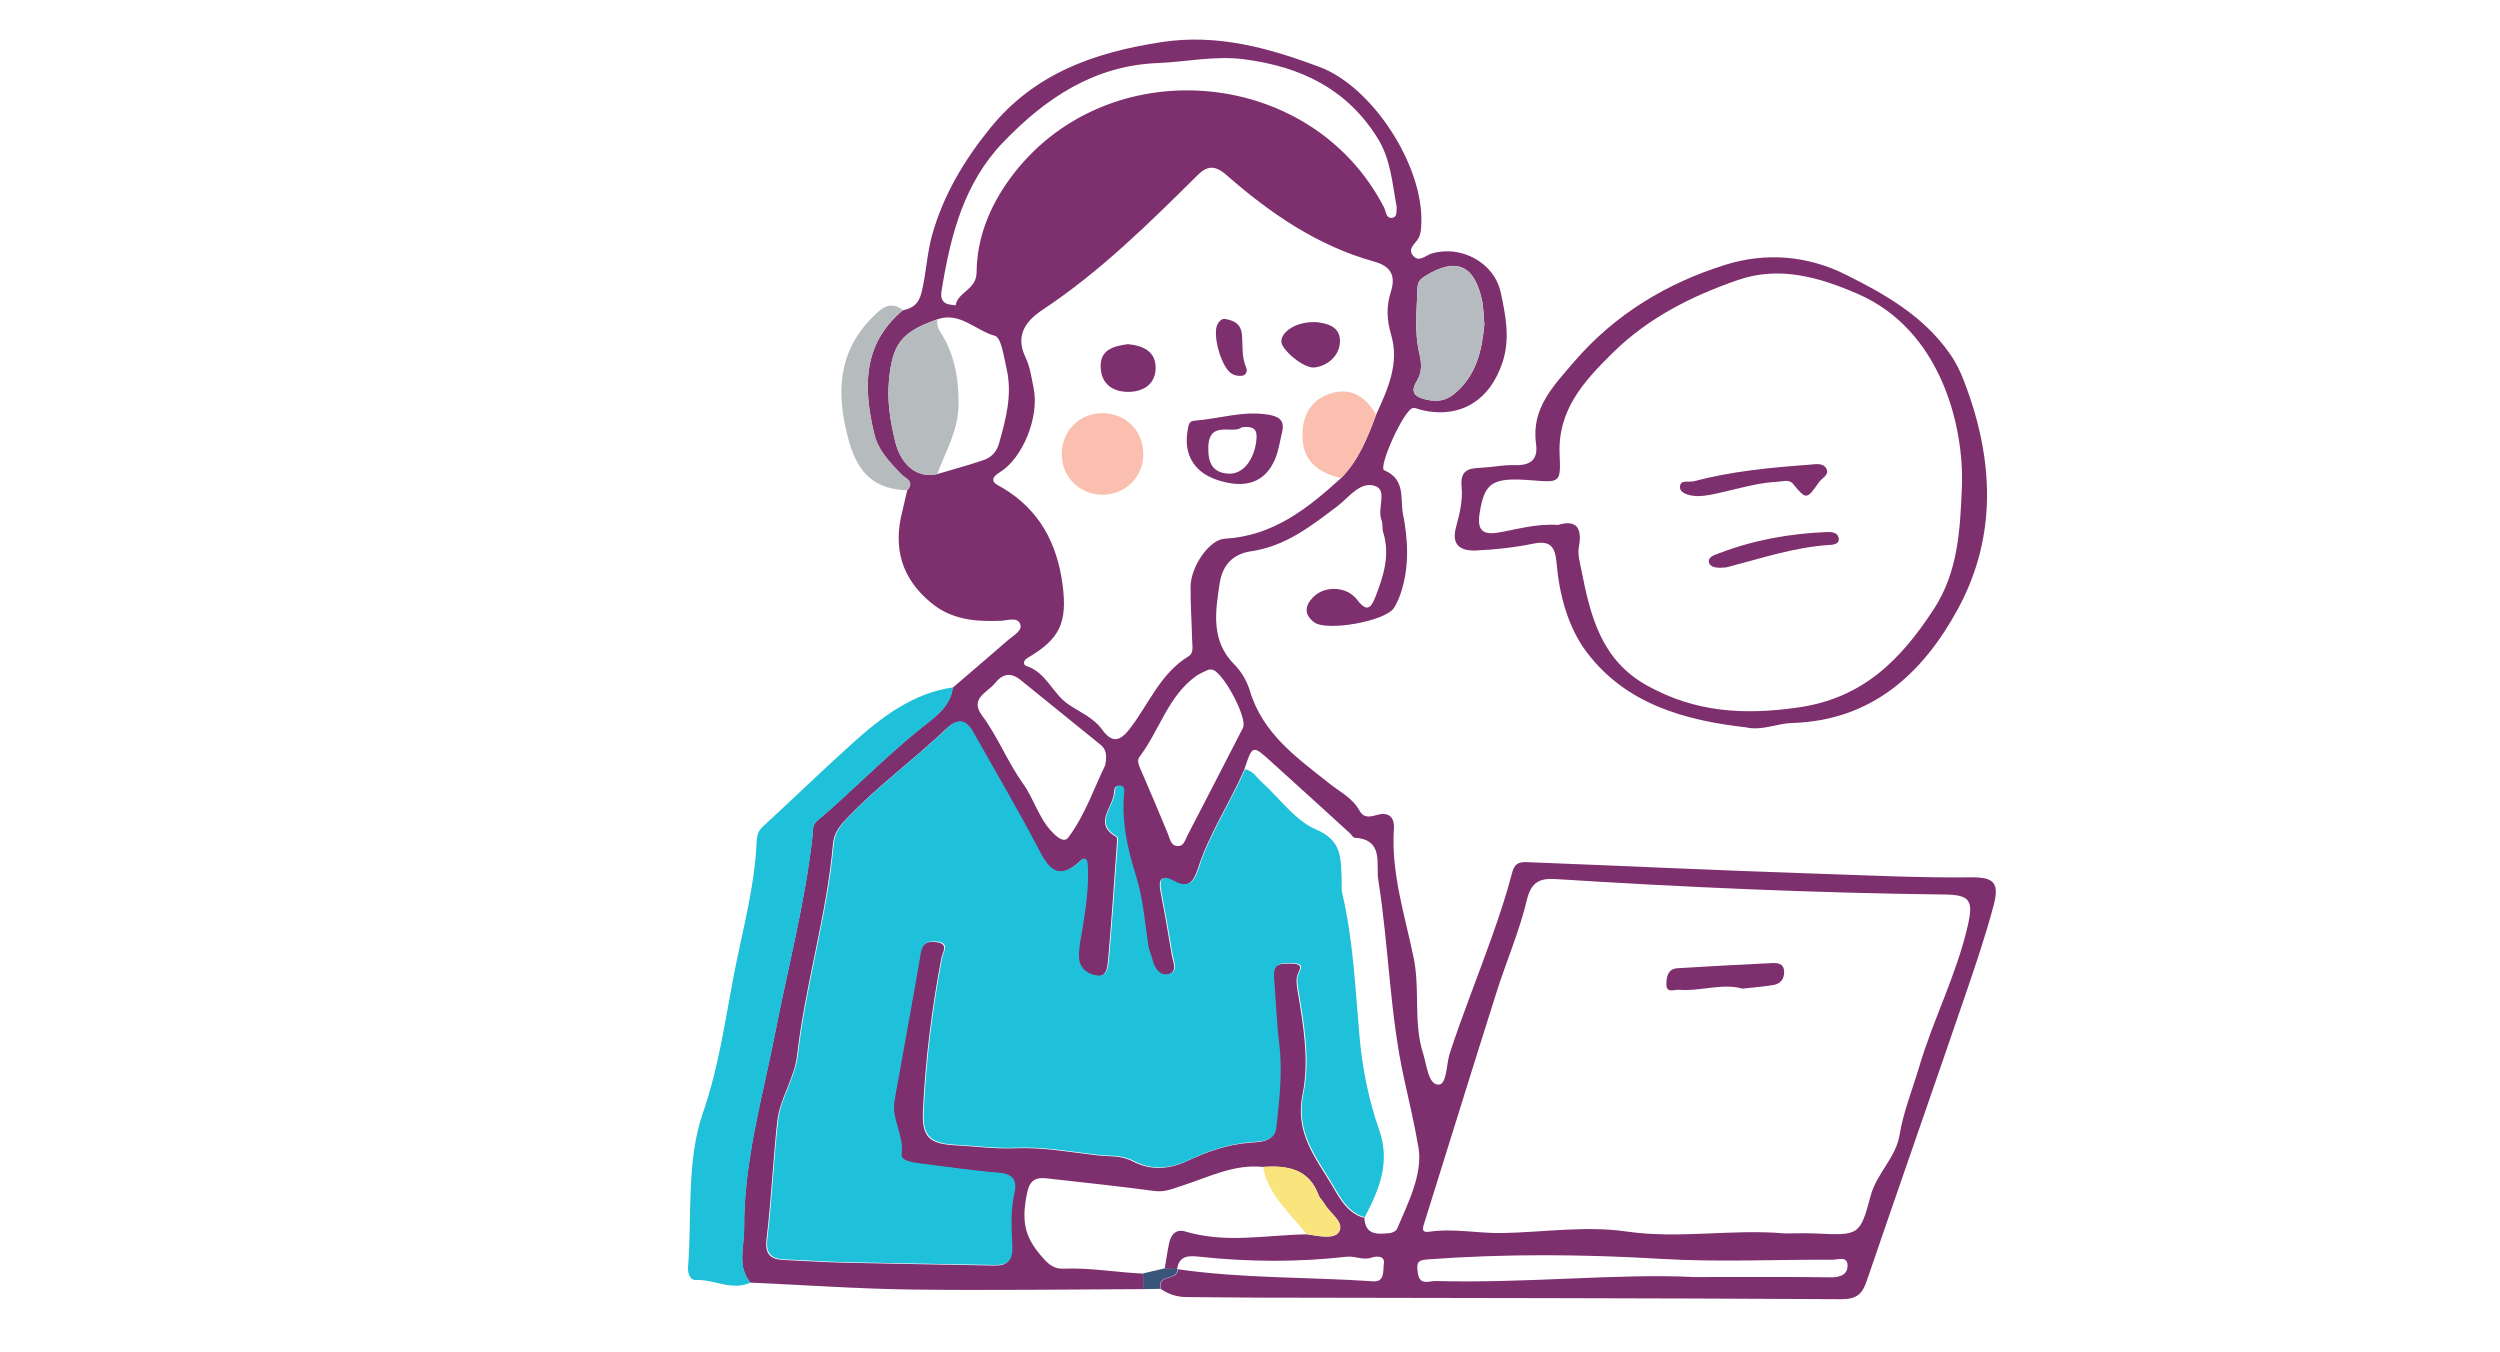 <?xml version="1.0" encoding="UTF-8"?>
<svg id="Layer_1" xmlns="http://www.w3.org/2000/svg" viewBox="0 0 176.07 95.24">
  <defs>
    <style>
      .cls-1 {
        fill: #fabfae;
      }

      .cls-2 {
        fill: #b6bbbf;
      }

      .cls-3 {
        fill: #7d2f6e;
      }

      .cls-4 {
        fill: #b6bbbe;
      }

      .cls-5 {
        fill: #f9e47e;
      }

      .cls-6 {
        fill: #1fc0d9;
      }

      .cls-7 {
        fill: #39557a;
      }
    </style>
  </defs>
  <path class="cls-3" d="M80.52,90.79c-5.43.02-10.87.1-16.31.03-3.79-.05-7.58-.32-11.38-.49-.94-1.18-.42-2.5-.43-3.79-.04-4.77,1.31-9.31,2.21-13.92.9-4.62,2.12-9.18,2.62-13.87.04-.33-.04-.64.3-.93,2.5-2.12,4.77-4.49,7.33-6.54.92-.74,2.05-1.47,2.24-2.85,1.31-1.12,2.62-2.24,3.92-3.37.36-.32,1.01-.64.83-1.11-.19-.52-.89-.25-1.36-.23-1.78.07-3.47-.06-4.93-1.28-2.09-1.73-2.67-3.88-2.01-6.44.12-.49.23-.98.34-1.46.57-.65-.16-.85-.44-1.15-.78-.85-1.6-1.64-1.88-2.82-.77-3.24-.85-6.31,2-8.71.71-.16,1.13-.42,1.34-1.29.32-1.32.37-2.68.73-3.99.79-2.83,2.24-5.26,4.09-7.55,3.14-3.87,7.33-5.33,12.04-6.06,3.95-.61,7.56.4,11.15,1.74,3.76,1.4,7.35,6.99,7.18,11.03-.01.35-.02.69-.19,1.02-.21.4-.85.77-.35,1.29.4.42.85-.06,1.25-.19,2.08-.63,4.44.63,4.89,2.76.33,1.59.67,3.18.13,4.86-.87,2.71-2.99,4.05-5.74,3.39-.2-.05-.4-.16-.58-.13-.62.07-2.48,4.19-2.02,4.38,1.53.64,1.11,2.03,1.32,3.09.37,1.87.46,3.79-.19,5.66-.12.33-.26.66-.45.95-.6.93-4.72,1.67-5.61,1.01-.75-.56-.66-1.19-.06-1.79.81-.81,2.36-.76,3.09.21.71.94.99.51,1.28-.22.57-1.46,1.04-2.93.55-4.53-.09-.28-.02-.62-.13-.89-.3-.79.41-2.04-.39-2.36-1.06-.43-1.9.78-2.66,1.36-1.88,1.43-3.7,2.86-6.1,3.21-1.37.2-2.05,1.03-2.24,2.26-.31,2.02-.64,4.06,1.06,5.75.48.48.86,1.15,1.06,1.8.9,3.04,3.32,4.74,5.63,6.57.73.58,1.62,1.01,2.1,1.9.27.5.7.45,1.18.31.84-.26,1.3.11,1.24.96-.21,3.15.79,6.13,1.4,9.14.45,2.24-.04,4.52.66,6.7.26.81.35,2.16,1.07,2.18.61.01.55-1.41.8-2.19.9-2.76,1.99-5.45,2.96-8.19.52-1.47,1.02-2.95,1.41-4.45.17-.67.38-.87,1.09-.84,6.7.26,13.39.58,20.09.8,3.71.12,7.44.31,11.16.27,1.63-.02,2.02.39,1.59,2-.58,2.18-1.31,4.32-2.04,6.45-2.28,6.66-4.61,13.31-6.89,19.97-.31.92-.7,1.29-1.77,1.29-13.62-.08-27.23-.08-40.85-.11-1.75,0-3.5-.03-5.25-.04-.67,0-1.29-.18-1.84-.57-.3-1.06,1.23-.56,1.19-1.39,4.56.66,9.18.54,13.76.85.85.06.68-.78.75-1.22.11-.61-.53-.56-.85-.45-.62.21-1.19-.13-1.77-.06-3.45.39-6.89.37-10.34,0-.69-.07-1.46-.14-1.6.87-.29-.01-.58-.02-.87-.03.1-.59.18-1.18.3-1.76.12-.61.48-1.06,1.14-.86,2.85.86,5.71.25,8.57.2.79.12,1.92.38,2.26-.16.43-.68-.63-1.31-1.01-1.98-.12-.22-.34-.39-.42-.62-.69-1.87-2.22-2.08-3.9-1.98-2.03-.23-3.8.7-5.64,1.29-.67.21-1.26.5-2.02.4-2.52-.34-5.06-.6-7.59-.89-.75-.09-1.19.12-1.37.97-.47,2.21-.13,3.27,1.18,4.72.44.49.84.69,1.34.67,1.91-.08,3.78.27,5.68.35,0,.37,0,.74,0,1.11M66.02,22.49c-2.55.89-3.17,1.74-3.41,4.29-.14,1.48.09,2.89.43,4.29.43,1.75,1.6,2.63,2.96,2.32,1.1-.33,2.2-.62,3.28-.99.54-.18.92-.59,1.08-1.17.49-1.73.95-3.46.53-5.27-.19-.82-.37-2.19-.82-2.31-1.36-.36-2.46-1.72-4.06-1.16M94.45,33.67c1.24-1.26,1.87-2.86,2.47-4.47.81-1.78,1.65-3.59,1.06-5.6-.31-1.06-.36-2.01-.02-3.07.33-1.03.07-1.77-1.19-2.11-3.99-1.11-7.33-3.41-10.4-6.1-.83-.72-1.37-.64-2.04.03-3.42,3.39-6.85,6.78-10.89,9.46-1.18.78-1.97,1.79-1.21,3.37.32.67.42,1.44.57,2.18.4,1.97-.74,4.88-2.37,5.89-1.01.62-.17.9.2,1.12,2.57,1.54,3.81,3.88,4.2,6.77.36,2.7-.17,3.86-2.47,5.2-.33.19-.28.5-.09.56,1.41.44,1.84,1.92,2.95,2.69.81.56,1.78.94,2.39,1.78.68.94,1.23.91,1.97-.06,1.33-1.73,2.14-3.88,4.13-5.09.38-.23.26-.73.25-1.13-.03-1.25-.12-2.51-.11-3.76,0-1.39,1.3-3.33,2.41-3.39,3.4-.19,5.84-2.13,8.2-4.28M96.09,85.72c.03,1.3.94,1.21,1.82,1.12.17-.02.42-.15.48-.29.79-1.85,1.82-3.88,1.51-5.73-.27-1.59-.66-3.26-1.02-4.88-1.01-4.6-1.07-9.32-1.81-13.96-.18-1.1.43-2.86-1.67-2.98-.11,0-.21-.21-.32-.31-1.86-1.69-3.71-3.39-5.58-5.07-1.29-1.17-1.3-1.16-1.87.59-1.02,2.35-2.47,4.49-3.26,6.95-.28.86-.66,1.51-1.73.91-.83-.46-1.08-.17-.91.72.29,1.47.55,2.96.79,4.44.08.51.48,1.23-.3,1.41-.57.13-.97-.41-1.11-1.02-.08-.34-.25-.67-.3-1.01-.24-1.66-.36-3.32-.88-4.96-.57-1.8-.99-3.69-.83-5.63.02-.27.1-.68-.35-.67-.31.01-.27.36-.31.6-.15,1.01-1.42,2.09.18,3,.07.04.05.29.04.44-.2,2.74-.38,5.49-.62,8.23-.04.46-.09,1.18-.75,1.12-.65-.05-1.29-.46-1.35-1.21-.05-.59.09-1.2.19-1.79.25-1.54.5-3.08.43-4.65,0-.19-.02-.45-.14-.54-.19-.15-.32.09-.47.21-1.27,1.07-1.97.77-2.78-.77-1.48-2.84-3.11-5.61-4.68-8.4-.48-.85-1.04-1.02-1.8-.3-2.3,2.19-4.88,4.06-7.07,6.37-.5.52-.9,1.04-.96,1.81-.44,5.01-1.95,9.85-2.52,14.83-.19,1.68-1.22,3.05-1.4,4.67-.3,2.74-.42,5.51-.75,8.25-.14,1.12.25,1.48,1.25,1.52,1.41.06,2.81.16,4.22.19,3.52.08,7.05.13,10.57.2.87.02,1.24-.32,1.21-1.26-.04-1.25-.15-2.52.14-3.77.21-.87-.03-1.39-1.08-1.47-1.79-.14-3.57-.42-5.35-.63-.6-.07-1.58-.17-1.51-.68.18-1.34-.73-2.47-.5-3.76.62-3.46,1.26-6.91,1.85-10.38.12-.72.48-.91,1.13-.83.95.11.45.71.38,1.12-.68,3.57-1.13,7.16-1.3,10.78-.08,1.81.43,2.31,2.25,2.41,1.4.07,2.81.27,4.2.21,1.95-.08,3.83.26,5.74.49.88.11,1.73-.02,2.6.44,1.21.64,2.53.57,3.79-.02,1.42-.67,2.86-1.18,4.45-1.3.64-.05,1.7-.04,1.8-1.01.2-1.94.45-3.89.21-5.86-.19-1.59-.25-3.2-.37-4.8-.08-1.01.6-.95,1.29-.94,1.04,0,.42.56.37.97-.04.29,0,.6.05.9.41,2.43.84,4.97.36,7.31-.57,2.73.91,4.48,2.05,6.4.5.84,1.06,1.98,2.24,2.31M125.6,86.87c.76,0,1.51-.03,2.27,0,3.01.14,3.13.18,3.87-2.63.42-1.6,1.77-2.68,2.04-4.29.27-1.65.9-3.18,1.37-4.77,1-3.39,2.65-6.54,3.44-10,.4-1.75.16-2.16-1.62-2.18-9.15-.11-18.3-.51-27.43-1.09-1.03-.06-1.69.16-2,1.45-.53,2.23-1.46,4.36-2.15,6.55-1.71,5.38-3.37,10.78-5.06,16.16-.12.38-.27.77.32.68,1.74-.26,3.47.13,5.2.09,2.9-.06,5.85-.52,8.68-.11,3.73.54,7.4-.18,11.08.13M98.37,14.59c-.32-1.67-.41-3.37-1.36-4.88-2.18-3.48-5.42-5.01-9.35-5.53-2.08-.28-4.08.18-6.12.26-4.51.18-7.92,2.49-10.9,5.59-2.73,2.85-3.67,6.47-4.29,10.22-.06.38-.18.84.24,1.1.2.12.47.11.71.16.16-.97,1.47-1.08,1.48-2.34.02-2.41.92-4.63,2.35-6.59,6.65-9.12,21.17-8,26.34,2.02.15.28.13.8.58.74.36-.04.3-.46.31-.76M77.84,53.89c.15-.79.02-1.15-.32-1.43-1.88-1.52-3.76-3.04-5.63-4.56-.68-.56-1.27-.47-1.81.21-.54.68-1.82,1.06-.91,2.29,1.11,1.5,1.79,3.26,2.86,4.76.8,1.11,1.12,2.47,2.1,3.47.35.36.82.75,1.12.34,1.21-1.64,1.85-3.58,2.59-5.08M85.1,47.17c-.24.12-.58.24-.86.44-1.99,1.43-2.59,3.86-4,5.71-.2.26,0,.66.15,1,.64,1.47,1.26,2.94,1.87,4.42.15.37.2.84.7.85.42,0,.5-.42.66-.73,1.31-2.53,2.62-5.06,3.92-7.6.35-.69-1.45-4.03-2.19-4.1-.05,0-.1,0-.24,0M119.13,89.94c3.99,0,6.9-.02,9.83.02.67,0,1.17-.21,1.16-.84-.01-.68-.67-.4-1.06-.4-4.02-.02-8.05.18-12.06-.06-5.51-.33-10.99-.37-16.49.04-.73.05-.74.29-.66.92.12.96.79.59,1.24.6,6.38.17,12.74-.53,18.05-.29M104.54,22.83c-.06-.6-.05-1.16-.17-1.7-.54-2.51-1.86-3.04-4.04-1.66-.33.21-.49.41-.5.83-.05,1.55-.23,3.11.14,4.63.16.68.18,1.3-.18,1.89-.5.82-.16,1.13.66,1.32.75.18,1.39.08,1.98-.41,1.56-1.29,1.95-3.07,2.11-4.91"/>
  <path class="cls-3" d="M123.01,51.23c-4.38-.49-8.55-1.66-11.3-5.35-1.27-1.71-1.89-3.98-2.08-6.2-.1-1.13-.39-1.65-1.65-1.39-1.32.27-2.68.42-4.03.48-1.03.04-1.77-.33-1.4-1.66.25-.91.48-1.9.39-2.81-.12-1.22.51-1.32,1.4-1.36.75-.03,1.5-.2,2.25-.18,1.09.04,1.76-.28,1.59-1.51-.35-2.5,1.25-4.1,2.68-5.77,2.87-3.34,6.54-5.55,10.65-6.83,2.81-.88,5.76-.68,8.52.71,2.76,1.38,5.4,2.88,7.25,5.49.45.63.77,1.28,1.04,1.98,2.08,5.41,2.39,10.87-.43,16.06-2.48,4.56-6.07,7.86-11.69,8.03-1.05.03-2.06.54-3.17.32M109.7,36.98c1.14-.36,1.78,0,1.5,1.52-.1.52.06,1.09.17,1.63.64,3.24,1.38,6.36,4.66,8.17,3.38,1.87,6.79,2.07,10.59,1.53,4.6-.65,7.27-3.39,9.58-6.94,1.71-2.62,1.85-5.62,1.97-8.55.18-4.27-1.46-11.1-7.33-13.64-2.76-1.2-5.53-1.98-8.44-.98-3.24,1.12-6.28,2.64-8.79,5.1-2.04,2.01-3.91,4.03-3.77,7.19.09,1.98.03,1.98-1.92,1.82-2.84-.23-3.38.13-3.72,2.37-.16,1.07.17,1.5,1.3,1.31,1.33-.22,2.63-.64,4.21-.54"/>
  <path class="cls-6" d="M67.12,48.43c-.2,1.38-1.32,2.11-2.24,2.85-2.57,2.05-4.83,4.43-7.33,6.54-.35.29-.27.6-.3.93-.51,4.69-1.72,9.25-2.62,13.87-.9,4.61-2.24,9.15-2.21,13.92,0,1.3-.51,2.62.43,3.79-1.3.61-2.55-.24-3.84-.18-.43.02-.59-.5-.55-.94.28-3.63-.13-7.45,1.05-10.85,1.09-3.14,1.54-6.36,2.14-9.52.6-3.16,1.5-6.31,1.64-9.56.02-.42.1-.76.44-1.07,2.13-1.96,4.22-3.98,6.36-5.91,1.95-1.75,4.2-3.5,7.05-3.89"/>
  <path class="cls-4" d="M63.58,21.85c-2.85,2.4-2.77,5.47-2,8.71.28,1.19,1.1,1.98,1.88,2.82.28.3,1.01.5.44,1.15-2.16-.07-3.43-1.03-4.11-3.46-.88-3.12-.88-6.18,1.62-8.69.55-.55,1.22-1.3,2.17-.54"/>
  <path class="cls-7" d="M82.93,89.38c.03.83-1.49.33-1.19,1.39-.41,0-.81.01-1.22.02,0-.37,0-.74,0-1.11.49-.12.99-.23,1.49-.35.29.01.58.02.87.03l.05.02"/>
  <path class="cls-6" d="M96.09,85.72c-1.18-.34-1.74-1.47-2.24-2.31-1.14-1.92-2.63-3.67-2.05-6.4.49-2.34.05-4.88-.36-7.31-.05-.29-.1-.61-.05-.9.06-.41.68-.96-.37-.97-.69,0-1.36-.07-1.29.94.12,1.6.18,3.21.37,4.8.24,1.97,0,3.92-.21,5.86-.1.97-1.16.96-1.8,1.01-1.6.13-3.04.63-4.45,1.3-1.26.59-2.58.67-3.79.02-.87-.46-1.72-.33-2.6-.44-1.91-.23-3.79-.57-5.74-.49-1.39.06-2.8-.14-4.2-.21-1.82-.1-2.34-.6-2.25-2.41.17-3.62.62-7.22,1.3-10.78.08-.41.57-1.01-.38-1.12-.66-.07-1.01.11-1.13.83-.59,3.46-1.24,6.92-1.85,10.38-.23,1.29.68,2.42.5,3.76-.07.51.91.61,1.51.68,1.78.22,3.56.49,5.35.63,1.05.08,1.28.6,1.08,1.47-.29,1.25-.19,2.51-.14,3.77.03.94-.33,1.28-1.21,1.26-3.52-.07-7.05-.12-10.57-.2-1.41-.03-2.82-.14-4.22-.19-1-.04-1.39-.4-1.25-1.52.33-2.74.44-5.51.75-8.25.18-1.62,1.21-2.99,1.4-4.67.57-4.98,2.08-9.82,2.52-14.83.07-.77.47-1.29.96-1.81,2.19-2.31,4.77-4.18,7.07-6.37.75-.72,1.32-.55,1.8.3,1.57,2.8,3.2,5.56,4.68,8.4.8,1.55,1.5,1.85,2.78.77.15-.13.28-.37.47-.21.12.09.13.35.14.54.07,1.57-.18,3.11-.43,4.65-.1.6-.24,1.21-.19,1.8.06.75.7,1.16,1.35,1.21.65.05.71-.67.75-1.12.24-2.74.42-5.49.62-8.23.01-.15.04-.39-.04-.44-1.61-.91-.34-1.99-.18-3,.04-.24,0-.59.31-.6.45-.02.37.39.35.67-.16,1.94.26,3.82.83,5.63.52,1.64.64,3.3.88,4.96.05.34.22.67.3,1.01.14.61.54,1.15,1.11,1.02.77-.18.38-.91.3-1.41-.24-1.48-.51-2.96-.79-4.44-.17-.88.08-1.18.91-.72,1.07.6,1.45-.05,1.73-.91.79-2.46,2.24-4.6,3.26-6.95.55.1.81.57,1.17.9,1.27,1.14,2.35,2.71,3.83,3.34,1.83.77,1.73,2.02,1.8,3.43.02.35-.04.72.04,1.06.78,3.32.92,6.72,1.22,10.1.19,2.22.65,4.47,1.38,6.56.81,2.33,0,4.19-1,6.13"/>
  <path class="cls-4" d="M66,33.39c-1.35.32-2.53-.57-2.96-2.32-.34-1.4-.57-2.81-.43-4.29.24-2.55.85-3.4,3.41-4.29-.04.31,0,.58.18.85,1.02,1.55,1.32,3.29,1.31,5.12,0,1.8-.9,3.32-1.51,4.93"/>
  <path class="cls-2" d="M104.54,22.83c-.17,1.84-.56,3.62-2.11,4.91-.59.49-1.23.58-1.98.41-.82-.19-1.16-.5-.66-1.32.36-.59.34-1.21.18-1.89-.37-1.53-.18-3.08-.14-4.63.01-.42.17-.62.5-.83,2.18-1.38,3.51-.85,4.04,1.66.12.54.11,1.1.17,1.7"/>
  <path class="cls-1" d="M94.45,33.67c-1.96-.45-2.83-1.51-2.71-3.33.09-1.36.8-2.3,2.07-2.66,1.41-.4,2.4.33,3.11,1.52-.6,1.61-1.22,3.21-2.47,4.47"/>
  <path class="cls-5" d="M92.02,86.91c-1.17-1.48-2.71-2.73-3.07-4.74,1.68-.1,3.2.11,3.9,1.98.08.23.3.4.42.62.37.67,1.43,1.3,1.01,1.98-.34.55-1.47.28-2.26.16"/>
  <path class="cls-3" d="M122.72,69.63c-1.41-.41-2.94.2-4.48.08-.35-.03-.89.28-.88-.42,0-.52.13-1.06.78-1.1,2.21-.14,4.41-.25,6.62-.36.4-.02.85,0,.89.56.04.52-.23.89-.74.98-.68.12-1.38.16-2.2.26"/>
  <path class="cls-1" d="M77.71,34.84c-1.63.03-2.9-1.19-2.93-2.81-.03-1.63,1.19-2.9,2.81-2.93,1.63-.03,2.9,1.19,2.93,2.81.03,1.63-1.19,2.9-2.81,2.93"/>
  <path class="cls-3" d="M90.3,30.42c-.16.63-.24,1.3-.49,1.89-.7,1.68-2.11,2.16-4.12,1.48-1.64-.56-2.35-1.84-2.04-3.53.06-.34.09-.6.46-.63,1.75-.13,3.45-.73,5.24-.42.72.12,1.14.39.95,1.21M87.46,30.09c-.6.54-2.33-.56-2.36,1.42-.02,1.03.25,1.79,1.44,1.85,1.01.05,1.82-1,1.95-2.42.06-.65-.14-.96-1.02-.85"/>
  <path class="cls-3" d="M79.43,24.24c1.04.09,1.96.49,1.96,1.66,0,1.14-.85,1.69-1.92,1.7-1.08,0-1.88-.53-1.95-1.68-.08-1.28.88-1.54,1.91-1.68"/>
  <path class="cls-3" d="M92.67,22.68c.74.09,1.77.28,1.7,1.44-.06.91-.81,1.63-1.78,1.76-.76.1-2.36-1.26-2.35-1.84.02-.73,1.13-1.41,2.42-1.35"/>
  <path class="cls-3" d="M86.26,22.46c.71.11,1.13.4,1.2,1.05.08.79-.03,1.6.3,2.36.1.23.04.54-.27.59-.22.04-.5-.01-.71-.12-.75-.39-1.44-2.81-1.02-3.53.13-.23.32-.37.49-.35"/>
  <path class="cls-3" d="M124.89,33.95c-1.25.09-2.69.53-4.15.84-.48.1-.99.19-1.47.13-.37-.04-.94-.2-.95-.59-.02-.59.6-.34.95-.43,2.67-.71,5.4-.97,8.14-1.17.44-.03,1-.17,1.23.3.21.43-.35.65-.55.95-.85,1.23-.89,1.21-1.81.1-.31-.37-.74-.14-1.38-.13"/>
  <path class="cls-3" d="M121.44,39.97c-.55.05-1.01-.02-1.08-.36-.09-.39.38-.52.7-.64,2.45-.94,5.01-1.4,7.62-1.5.32-.01.78.02.82.47.04.4-.44.43-.65.44-2.47.15-4.79.94-7.15,1.55-.15.04-.3.05-.26.04"/>
</svg>